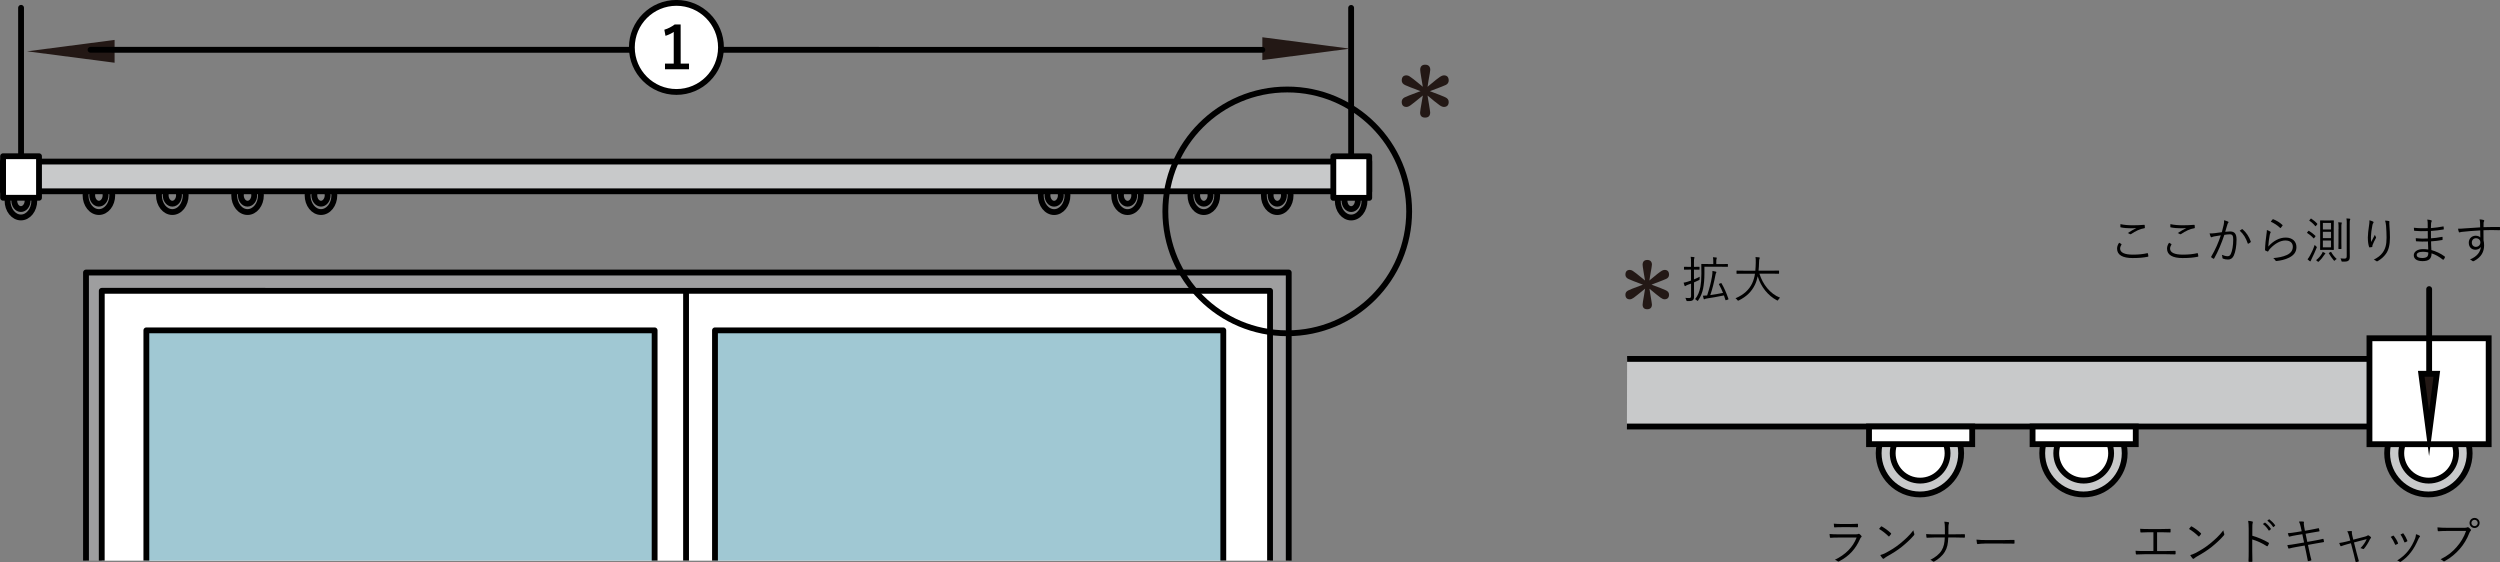 <?xml version="1.0" encoding="utf-8"?>
<!-- Generator: Adobe Illustrator 24.3.0, SVG Export Plug-In . SVG Version: 6.00 Build 0)  -->
<svg version="1.1" id="レイヤー_1" xmlns="http://www.w3.org/2000/svg" xmlns:xlink="http://www.w3.org/1999/xlink" x="0px"
	 y="0px" viewBox="0 0 600.57 135.04" style="enable-background:new 0 0 600.57 135.04;" xml:space="preserve">
<rect x="0" y="0" width="600.57" height="135.04" fill="#808080" stroke="none"/>
<style type="text/css">
	.st0{fill:#C8C9CA;stroke:#000000;stroke-width:1.4;}
	.st1{fill:#FFFFFF;stroke:#000000;stroke-width:1.4;}
	.st2{fill:none;stroke:#000000;stroke-width:1.4;stroke-linecap:round;stroke-linejoin:round;stroke-miterlimit:3.864;}
	.st3{fill:#231815;stroke:#000000;stroke-width:1.4;stroke-miterlimit:10;}
	.st4{fill:#231815;}
	.st5{fill:#C8C9CA;stroke:#000000;stroke-width:1.4;stroke-linecap:round;stroke-linejoin:round;stroke-miterlimit:3.864;}
	.st6{fill:#FFFFFF;stroke:#000000;stroke-width:1.4;stroke-linecap:round;stroke-linejoin:round;stroke-miterlimit:3.864;}
	.st7{clip-path:url(#SVGID_2_);}
	.st8{fill:#9E9E9F;stroke:#000000;stroke-width:1.4;stroke-linecap:round;stroke-linejoin:round;stroke-miterlimit:3.864;}
	.st9{fill:#A0C8D3;stroke:#000000;stroke-width:1.4;stroke-linecap:round;stroke-linejoin:round;stroke-miterlimit:3.864;}
</style>
<path class="st0" d="M510.41,108.88c0,5.47-4.44,9.9-9.9,9.9c-5.47,0-9.91-4.43-9.91-9.9c0-5.47,4.44-9.9,9.91-9.9
	C505.97,98.97,510.41,103.41,510.41,108.88z"/>
<path class="st1" d="M507.15,108.88c0,3.63-2.95,6.58-6.59,6.58c-3.64,0-6.59-2.95-6.59-6.58c0-3.63,2.95-6.58,6.59-6.58
	C504.2,102.29,507.15,105.24,507.15,108.88z"/>
<g>
	<g>
		<path d="M406.94,67.12c0.46-0.19,0.94-0.41,1.37-0.64c-0.01,0.13-0.02,0.31-0.02,0.49c0.01,0.25,0.01,0.24-0.19,0.34
			c-0.36,0.18-0.76,0.35-1.15,0.53v1.51c0,0.66,0.01,1.37,0.01,1.82c0,0.55-0.08,0.77-0.31,0.94c-0.24,0.18-0.48,0.23-1.26,0.22
			c-0.23,0-0.23-0.01-0.3-0.24c-0.06-0.2-0.13-0.4-0.23-0.54c0.3,0.04,0.6,0.05,0.94,0.05s0.44-0.12,0.44-0.54v-2.93
			c-0.28,0.11-0.55,0.2-0.83,0.3c-0.26,0.1-0.38,0.18-0.44,0.23c-0.05,0.04-0.11,0.08-0.16,0.08c-0.05,0-0.1-0.04-0.13-0.11
			c-0.08-0.22-0.14-0.43-0.23-0.72c0.34-0.06,0.62-0.13,1.04-0.26c0.23-0.07,0.48-0.16,0.74-0.25v-2.63h-0.41
			c-0.85,0-1.1,0.02-1.18,0.02c-0.08,0-0.1-0.01-0.1-0.1v-0.5c0-0.08,0.01-0.1,0.1-0.1c0.07,0,0.32,0.02,1.18,0.02h0.41v-0.96
			c0-0.72-0.01-1.07-0.08-1.46c0.29,0.01,0.55,0.04,0.78,0.07c0.08,0.01,0.14,0.06,0.14,0.11c0,0.08-0.04,0.14-0.07,0.23
			c-0.06,0.13-0.06,0.35-0.06,1.04v0.97h0.05c0.86,0,1.12-0.02,1.18-0.02c0.08,0,0.1,0.01,0.1,0.1v0.5c0,0.08-0.01,0.1-0.1,0.1
			c-0.06,0-0.31-0.02-1.18-0.02h-0.05V67.12z M415.09,64c0,0.08-0.01,0.1-0.1,0.1c-0.06,0-0.44-0.02-1.61-0.02l-3.93,0v1.62
			c0,1.44-0.11,2.58-0.31,3.6c-0.18,0.91-0.55,1.95-1.18,2.85c-0.07,0.1-0.11,0.14-0.16,0.14c-0.04,0-0.08-0.04-0.17-0.12
			c-0.14-0.14-0.26-0.23-0.43-0.31c0.7-0.83,1.08-1.88,1.29-2.97c0.14-0.79,0.23-1.8,0.23-3.14c0-1.55-0.02-2.18-0.02-2.24
			c0-0.08,0.01-0.1,0.1-0.1c0.06,0,0.47,0.02,1.63,0.02h1.15v-0.36c0-0.61-0.01-0.92-0.08-1.28c0.29,0.01,0.54,0.04,0.79,0.07
			c0.08,0.01,0.14,0.06,0.14,0.11c0,0.08-0.04,0.14-0.07,0.23c-0.06,0.13-0.06,0.32-0.06,0.88v0.36h1.08c1.16,0,1.55-0.02,1.61-0.02
			c0.08,0,0.1,0.01,0.1,0.1V64z M413.37,68.03c0.12-0.05,0.14-0.05,0.19,0.04c0.65,1.1,1.14,2.24,1.66,3.73
			c0.02,0.08,0.02,0.12-0.1,0.16l-0.4,0.13c-0.17,0.06-0.19,0.06-0.23-0.06c-0.11-0.36-0.23-0.72-0.35-1.06
			c-1.39,0.3-3.09,0.58-4.15,0.74c-0.25,0.04-0.42,0.11-0.47,0.14c-0.05,0.04-0.08,0.06-0.13,0.06s-0.1-0.05-0.12-0.13
			c-0.07-0.22-0.13-0.48-0.18-0.74c0.36-0.01,0.65-0.02,1.01-0.06c0.56-1.7,0.9-3.01,1.16-4.51c0.1-0.61,0.13-0.94,0.12-1.39
			c0.3,0.05,0.52,0.1,0.78,0.17c0.1,0.02,0.17,0.06,0.17,0.13c0,0.07-0.01,0.1-0.06,0.17c-0.08,0.12-0.14,0.29-0.19,0.61
			c-0.35,1.81-0.71,3.24-1.22,4.73c0.89-0.12,2.01-0.32,3.06-0.53c-0.29-0.71-0.6-1.38-0.97-2.04c-0.05-0.08-0.04-0.11,0.11-0.17
			L413.37,68.03z"/>
		<path d="M422.67,65.75c0.77,2.51,2.52,4.81,4.95,5.77c-0.16,0.13-0.31,0.31-0.43,0.5c-0.07,0.13-0.11,0.18-0.17,0.18
			c-0.04,0-0.1-0.02-0.18-0.07c-2.08-1.09-3.81-3.18-4.59-5.76c-0.16,0.74-0.37,1.43-0.66,2.03c-0.83,1.7-2.03,2.84-3.87,3.77
			c-0.1,0.04-0.14,0.06-0.19,0.06c-0.06,0-0.1-0.05-0.18-0.17c-0.13-0.17-0.29-0.3-0.44-0.41c2.03-0.84,3.3-2.11,3.99-3.55
			c0.35-0.72,0.56-1.49,0.7-2.35h-2.75c-1.15,0-1.54,0.02-1.59,0.02c-0.08,0-0.1-0.01-0.1-0.11v-0.55c0-0.08,0.01-0.1,0.1-0.1
			c0.06,0,0.44,0.02,1.59,0.02h2.83c0.06-0.6,0.08-1.24,0.1-1.92c0.01-0.67,0-1-0.06-1.36c0.28,0.01,0.61,0.04,0.85,0.07
			c0.12,0.02,0.17,0.07,0.17,0.13c0,0.1-0.04,0.14-0.07,0.23c-0.06,0.12-0.08,0.35-0.1,0.9c-0.01,0.67-0.05,1.32-0.12,1.94h3.23
			c1.15,0,1.54-0.02,1.6-0.02c0.08,0,0.1,0.01,0.1,0.1v0.55c0,0.1-0.01,0.11-0.1,0.11c-0.06,0-0.44-0.02-1.6-0.02H422.67z"/>
	</g>
</g>
<path class="st0" d="M471.12,108.88c0,5.47-4.44,9.9-9.9,9.9c-5.47,0-9.91-4.43-9.91-9.9c0-5.47,4.44-9.9,9.91-9.9
	C466.69,98.97,471.12,103.41,471.12,108.88z"/>
<path class="st1" d="M467.86,108.88c0,3.63-2.95,6.58-6.59,6.58c-3.64,0-6.59-2.95-6.59-6.58c0-3.63,2.95-6.58,6.59-6.58
	C464.91,102.29,467.86,105.24,467.86,108.88z"/>
<path class="st0" d="M593.28,108.88c0,5.47-4.44,9.9-9.91,9.9c-5.47,0-9.91-4.43-9.91-9.9c0-5.47,4.44-9.9,9.91-9.9
	C588.84,98.98,593.28,103.41,593.28,108.88z"/>
<path class="st1" d="M590.02,108.88c0,3.63-2.95,6.58-6.58,6.58c-3.64,0-6.59-2.95-6.59-6.58c0-3.63,2.95-6.58,6.59-6.58
	C587.07,102.3,590.02,105.25,590.02,108.88z"/>
<polyline class="st0" points="390.88,86.22 571.8,86.22 571.8,102.46 390.83,102.46 "/>
<rect x="569.21" y="81.26" class="st1" width="28.64" height="25.45"/>
<rect x="448.99" y="102.46" class="st1" width="24.79" height="4.24"/>
<rect x="488.28" y="102.46" class="st1" width="24.79" height="4.24"/>
<g>
	<path d="M441.46,129.14c-0.67,0-1.2,0.01-1.69,0.06c-0.11,0.01-0.16-0.04-0.18-0.16c-0.04-0.19-0.07-0.47-0.08-0.76
		c0.61,0.06,1.24,0.08,1.99,0.08h4.29c0.3,0,0.47-0.02,0.59-0.08c0.14-0.07,0.2-0.08,0.32,0.01c0.16,0.12,0.34,0.29,0.44,0.43
		c0.12,0.16,0.11,0.23-0.02,0.32c-0.12,0.08-0.18,0.2-0.28,0.41c-1.04,2.36-2.54,4.11-5.06,5.41c-0.14,0.07-0.23,0.07-0.32-0.02
		c-0.18-0.16-0.43-0.29-0.67-0.37c2.49-1.2,4.32-2.97,5.22-5.34H441.46z M442.43,126.64c-0.64,0-1.18,0.01-1.7,0.05
		c-0.11,0.01-0.13-0.04-0.14-0.17c-0.02-0.18-0.06-0.5-0.06-0.72c0.7,0.07,1.15,0.08,1.96,0.08h1.86c0.76,0,1.28-0.02,1.86-0.06
		c0.11,0,0.13,0.04,0.13,0.14c0.01,0.16,0.01,0.37,0,0.54c0,0.13-0.02,0.17-0.16,0.16c-0.55,0-1.06-0.02-1.79-0.02H442.43z"/>
	<path d="M451.86,126.5c0.08-0.08,0.14-0.07,0.22-0.02c0.67,0.37,1.46,0.94,2.16,1.59c0.08,0.08,0.1,0.13,0.04,0.23
		c-0.1,0.14-0.31,0.42-0.41,0.52c-0.07,0.08-0.11,0.1-0.19,0.01c-0.71-0.7-1.5-1.31-2.28-1.77
		C451.55,126.86,451.73,126.64,451.86,126.5z M452.94,132.85c1.3-0.68,2.35-1.33,3.47-2.23c1.21-1,2.21-1.88,3.24-3.23
		c0.05,0.34,0.12,0.56,0.2,0.79c0.07,0.16,0.06,0.25-0.08,0.42c-0.8,0.95-1.86,1.91-2.91,2.76c-1.02,0.82-2.22,1.58-3.6,2.34
		c-0.32,0.19-0.55,0.37-0.66,0.47c-0.12,0.11-0.22,0.11-0.32-0.01c-0.18-0.19-0.4-0.48-0.59-0.82
		C452.15,133.21,452.51,133.07,452.94,132.85z"/>
	<path d="M469.81,128.35c0.65,0,1.36,0,2.04-0.02c0.14-0.01,0.18,0.01,0.18,0.14c0.01,0.17,0.01,0.37,0,0.53
		c0,0.13-0.02,0.16-0.17,0.16c-0.61-0.01-1.38-0.04-2.04-0.04h-1.79c-0.07,1.56-0.24,2.47-0.83,3.44c-0.61,1.01-1.61,1.82-2.54,2.33
		c-0.13,0.08-0.25,0.06-0.34-0.04c-0.14-0.16-0.35-0.26-0.59-0.37c1.18-0.59,2.12-1.31,2.69-2.24c0.55-0.89,0.72-1.85,0.77-3.12
		h-2.52c-0.61,0-1.15,0.02-1.73,0.06c-0.12,0.01-0.14-0.02-0.16-0.16c-0.02-0.14-0.06-0.48-0.07-0.72c0.73,0.06,1.33,0.06,1.97,0.06
		h2.54c0-0.65,0-1.09-0.01-1.76c-0.01-0.49-0.04-0.89-0.13-1.28c0.37,0.02,0.77,0.06,1.01,0.13c0.17,0.05,0.16,0.17,0.1,0.29
		c-0.07,0.18-0.12,0.43-0.12,0.71c0,0.67,0,1.24-0.01,1.91H469.81z"/>
	<path d="M476.74,130.59c-1.04,0-1.55,0.12-1.62,0.12c-0.11,0-0.17-0.05-0.2-0.17c-0.05-0.2-0.1-0.59-0.12-0.91
		c0.73,0.1,1.66,0.11,2.65,0.11h3.68c0.83,0,1.72-0.01,2.63-0.04c0.14-0.01,0.18,0.01,0.18,0.14c0.01,0.18,0.01,0.43,0,0.62
		c0,0.13-0.04,0.16-0.18,0.14c-0.9-0.02-1.79-0.02-2.59-0.02H476.74z"/>
</g>
<g>
	<path d="M518.17,132.38h2.09c0.77,0,1.43-0.02,2.21-0.05c0.12-0.01,0.17,0.02,0.17,0.14v0.55c0,0.12-0.04,0.16-0.17,0.16
		c-0.67-0.01-1.45-0.04-2.19-0.04l-5.07,0c-0.59,0-1.42,0.04-1.94,0.06c-0.13,0-0.17-0.02-0.19-0.18c-0.02-0.17-0.06-0.47-0.06-0.71
		c0.78,0.06,1.45,0.06,2.19,0.06l2.1,0v-4.51l-1.18,0c-0.72,0-1.26,0.02-1.82,0.06c-0.11,0.01-0.12-0.04-0.14-0.18
		c-0.02-0.16-0.05-0.48-0.05-0.71c0.65,0.05,1.18,0.06,1.98,0.06l3.11,0c0.74,0,1.35-0.01,2.1-0.04c0.11-0.01,0.12,0.02,0.12,0.12
		v0.58c0,0.12-0.01,0.16-0.13,0.16c-0.77-0.04-1.37-0.05-2.08-0.05h-1.03V132.38z"/>
	<path d="M526.32,126.5c0.08-0.08,0.14-0.07,0.22-0.02c0.67,0.37,1.46,0.94,2.16,1.6c0.08,0.08,0.1,0.13,0.04,0.23
		c-0.1,0.14-0.31,0.42-0.41,0.52c-0.07,0.08-0.11,0.1-0.19,0.01c-0.71-0.7-1.5-1.31-2.28-1.77
		C526.01,126.86,526.19,126.65,526.32,126.5z M527.4,132.86c1.3-0.68,2.35-1.33,3.47-2.23c1.21-1,2.21-1.88,3.24-3.23
		c0.05,0.34,0.12,0.56,0.2,0.79c0.07,0.16,0.06,0.25-0.08,0.42c-0.8,0.95-1.86,1.91-2.91,2.76c-1.02,0.82-2.22,1.58-3.6,2.34
		c-0.32,0.19-0.55,0.37-0.66,0.47c-0.12,0.11-0.22,0.11-0.32-0.01c-0.18-0.19-0.4-0.48-0.59-0.82
		C526.61,133.22,526.97,133.08,527.4,132.86z"/>
	<path d="M541.07,128.7c1.38,0.4,2.71,0.96,3.91,1.67c0.1,0.05,0.12,0.11,0.08,0.19c-0.08,0.22-0.19,0.43-0.29,0.59
		c-0.07,0.1-0.12,0.12-0.23,0.05c-1.12-0.73-2.4-1.3-3.49-1.61v2.78c0,0.73,0.02,1.67,0.04,2.45c0.01,0.12-0.02,0.16-0.16,0.16
		c-0.18,0.01-0.42,0.01-0.61,0c-0.13,0-0.17-0.04-0.17-0.17c0.04-0.77,0.05-1.7,0.05-2.43v-5.34c0-0.9-0.05-1.51-0.13-1.92
		c0.42,0.04,0.78,0.08,1,0.16c0.19,0.05,0.14,0.18,0.08,0.36c-0.07,0.2-0.08,0.56-0.08,1.33V128.7z M544.04,125.57
		c0.05-0.04,0.08-0.04,0.13,0c0.48,0.34,1.01,0.92,1.35,1.45c0.04,0.05,0.02,0.1-0.02,0.13l-0.35,0.29
		c-0.06,0.05-0.12,0.04-0.16-0.02c-0.35-0.59-0.85-1.15-1.39-1.54L544.04,125.57z M545.05,124.78c0.05-0.04,0.08-0.05,0.13-0.01
		c0.48,0.37,1.02,0.9,1.37,1.4c0.04,0.06,0.02,0.1-0.04,0.14l-0.32,0.29c-0.05,0.05-0.1,0.05-0.14-0.02
		c-0.3-0.49-0.82-1.08-1.38-1.5L545.05,124.78z"/>
	<path d="M552.7,126.58c-0.11-0.54-0.23-0.91-0.43-1.28c0.38-0.05,0.79-0.04,1.01-0.01c0.17,0.02,0.22,0.11,0.19,0.22
		c-0.04,0.17-0.06,0.42,0.05,0.98l0.19,1.02l1.39-0.25c0.6-0.11,1.27-0.23,1.85-0.37c0.08-0.01,0.11,0.01,0.13,0.08
		c0.05,0.17,0.1,0.35,0.13,0.56c0.01,0.08-0.01,0.12-0.12,0.13c-0.56,0.1-1.27,0.22-1.82,0.31l-1.4,0.25l0.41,1.96l2-0.36
		c0.67-0.12,1.24-0.24,1.73-0.37c0.11-0.02,0.13,0,0.16,0.08c0.05,0.18,0.08,0.35,0.12,0.53c0.01,0.11-0.04,0.17-0.12,0.18
		c-0.48,0.07-1.1,0.18-1.75,0.3l-1.98,0.36l0.35,1.64c0.14,0.7,0.31,1.37,0.46,1.93c0.02,0.11,0,0.16-0.1,0.19
		c-0.13,0.05-0.4,0.11-0.58,0.13c-0.12,0.02-0.17-0.01-0.18-0.12c-0.1-0.53-0.24-1.25-0.38-1.93l-0.36-1.69l-1.96,0.34
		c-0.71,0.12-1.25,0.25-1.77,0.38c-0.12,0.04-0.18,0.01-0.22-0.11c-0.07-0.2-0.16-0.48-0.22-0.71c0.67-0.06,1.28-0.16,2.04-0.29
		l1.98-0.34l-0.42-1.99l-1.4,0.23c-0.65,0.11-1.25,0.23-1.68,0.35c-0.11,0.02-0.14,0-0.18-0.1c-0.06-0.16-0.17-0.53-0.22-0.72
		c0.62-0.04,1.21-0.12,1.96-0.24l1.37-0.23L552.7,126.58z"/>
	<path d="M563.81,130.76c-0.49,0.13-0.98,0.3-1.31,0.42c-0.16,0.06-0.2,0.07-0.28-0.06c-0.07-0.16-0.18-0.38-0.28-0.68
		c0.55-0.07,1.04-0.18,1.64-0.32l1.02-0.26l-0.29-1.1c-0.13-0.52-0.25-0.82-0.44-1.13c0.31-0.04,0.76-0.06,0.97-0.05
		c0.16,0.01,0.19,0.1,0.16,0.2c-0.04,0.13-0.04,0.35,0.06,0.76l0.26,1.1l2.84-0.74c0.24-0.06,0.48-0.16,0.6-0.26
		c0.08-0.08,0.17-0.06,0.28,0c0.17,0.1,0.4,0.26,0.5,0.37c0.08,0.1,0.08,0.2-0.02,0.3c-0.08,0.07-0.16,0.14-0.22,0.28
		c-0.32,0.72-0.88,1.61-1.39,2.21c-0.11,0.12-0.17,0.13-0.29,0.07c-0.12-0.07-0.3-0.14-0.58-0.19c0.64-0.62,1.21-1.46,1.5-2.17
		l-3.05,0.8l0.62,2.45c0.17,0.66,0.34,1.26,0.53,1.94c0.04,0.12,0.01,0.17-0.1,0.2c-0.13,0.06-0.31,0.11-0.47,0.14
		c-0.11,0.02-0.17,0.02-0.2-0.12c-0.17-0.7-0.3-1.31-0.47-1.96l-0.64-2.46L563.81,130.76z"/>
	<path d="M574.86,128.69c0.1-0.05,0.14-0.02,0.22,0.06c0.4,0.5,0.72,1.03,0.98,1.68c0.05,0.12,0.05,0.14-0.06,0.22
		c-0.16,0.1-0.3,0.16-0.46,0.22c-0.11,0.05-0.16,0-0.19-0.1c-0.25-0.6-0.61-1.27-1.03-1.79
		C574.54,128.86,574.72,128.76,574.86,128.69z M581.27,128.7c0.11,0.08,0.12,0.19,0.01,0.29c-0.12,0.11-0.2,0.26-0.35,0.58
		c-0.52,1.18-1.09,2.24-1.76,3.09c-0.74,0.96-1.44,1.62-2.42,2.28c-0.08,0.06-0.19,0.08-0.26,0.01c-0.18-0.14-0.37-0.24-0.62-0.3
		c1.25-0.82,1.94-1.44,2.69-2.39c0.65-0.83,1.25-1.92,1.63-2.95c0.11-0.31,0.16-0.58,0.2-0.98
		C580.68,128.41,581.08,128.56,581.27,128.7z M577.21,128.14c0.08-0.04,0.14-0.02,0.2,0.07c0.34,0.46,0.67,1.07,0.9,1.67
		c0.04,0.1,0.01,0.14-0.08,0.19c-0.13,0.07-0.3,0.16-0.48,0.23c-0.08,0.04-0.12,0-0.17-0.11c-0.25-0.66-0.52-1.22-0.92-1.78
		C576.91,128.28,577.07,128.2,577.21,128.14z"/>
	<path d="M587.83,127.55c-0.71,0-1.37,0.02-2.01,0.07c-0.14,0.01-0.19-0.04-0.22-0.19c-0.01-0.17-0.05-0.54-0.06-0.74
		c0.74,0.07,1.42,0.1,2.3,0.1l4.25,0c0.35,0,0.47-0.04,0.6-0.11c0.1-0.06,0.22-0.05,0.31,0.01c0.2,0.14,0.4,0.32,0.54,0.49
		c0.1,0.13,0.08,0.26-0.04,0.37c-0.11,0.1-0.18,0.22-0.26,0.41c-0.58,1.52-1.42,2.88-2.35,3.93c-0.97,1.09-2.08,2.07-3.56,2.89
		c-0.14,0.1-0.3,0.1-0.41-0.02c-0.14-0.14-0.37-0.3-0.62-0.41c1.83-0.91,2.87-1.81,3.87-2.96c0.9-1.01,1.75-2.34,2.25-3.84
		L587.83,127.55z M595.67,125.63c0,0.67-0.54,1.21-1.21,1.21c-0.67,0-1.21-0.54-1.21-1.21c0-0.67,0.54-1.21,1.21-1.21
		C595.13,124.42,595.67,124.96,595.67,125.63z M593.7,125.63c0,0.42,0.34,0.76,0.76,0.76s0.76-0.34,0.76-0.76
		c0-0.42-0.34-0.76-0.76-0.76S593.7,125.21,593.7,125.63z"/>
</g>
<line class="st2" x1="583.55" y1="94" x2="583.55" y2="69.45"/>
<polygon class="st3" points="585.39,89.8 581.66,89.8 583.53,104.14 583.53,104.14 "/>
<g>
	<path d="M509.59,58.61c0.07,0.04,0.08,0.08,0.04,0.16c-0.16,0.25-0.32,0.6-0.32,0.94c0,0.98,1.1,1.46,3.07,1.46
		c1.4,0,2.54-0.13,3.44-0.35c0.11-0.02,0.14-0.01,0.17,0.08c0.04,0.13,0.08,0.43,0.11,0.62c0.01,0.1-0.04,0.13-0.16,0.16
		c-0.94,0.19-1.99,0.31-3.63,0.31c-2.33,0-3.73-0.71-3.73-2.26c0-0.52,0.19-0.97,0.49-1.42C509.23,58.4,509.42,58.51,509.59,58.61z
		 M512.4,54.12c0.86,0,1.82-0.04,2.65-0.11c0.11-0.01,0.16,0.02,0.17,0.11c0.02,0.16,0.04,0.32,0.04,0.54
		c0,0.13-0.05,0.17-0.17,0.18c-1.01,0.14-2.11,0.7-3.11,1.37c-0.11,0.08-0.23,0.1-0.34,0.02c-0.14-0.11-0.3-0.19-0.49-0.24
		c0.76-0.52,1.44-0.9,2.06-1.2c-0.4,0.04-0.92,0.05-1.3,0.05c-0.78,0-1.7-0.06-2.43-0.22c-0.07-0.01-0.11-0.05-0.11-0.17
		c0-0.16,0.01-0.41,0.02-0.61C510.2,54.03,511.25,54.12,512.4,54.12z"/>
	<path d="M521.59,58.61c0.07,0.04,0.08,0.08,0.04,0.16c-0.16,0.25-0.32,0.6-0.32,0.94c0,0.98,1.1,1.46,3.07,1.46
		c1.4,0,2.54-0.13,3.44-0.35c0.11-0.02,0.14-0.01,0.17,0.08c0.04,0.13,0.08,0.43,0.11,0.62c0.01,0.1-0.04,0.13-0.16,0.16
		c-0.94,0.19-1.99,0.31-3.63,0.31c-2.33,0-3.73-0.71-3.73-2.26c0-0.52,0.19-0.97,0.49-1.42C521.23,58.4,521.42,58.51,521.59,58.61z
		 M524.4,54.12c0.86,0,1.82-0.04,2.65-0.11c0.11-0.01,0.16,0.02,0.17,0.11c0.02,0.16,0.04,0.32,0.04,0.54
		c0,0.13-0.05,0.17-0.17,0.18c-1.01,0.14-2.11,0.7-3.11,1.37c-0.11,0.08-0.23,0.1-0.34,0.02c-0.14-0.11-0.3-0.19-0.49-0.24
		c0.76-0.52,1.44-0.9,2.06-1.2c-0.4,0.04-0.92,0.05-1.3,0.05c-0.78,0-1.7-0.06-2.43-0.22c-0.07-0.01-0.11-0.05-0.11-0.17
		c0-0.16,0.01-0.41,0.02-0.61C522.2,54.03,523.25,54.12,524.4,54.12z"/>
	<path d="M534.18,54.06c0.1-0.42,0.12-0.72,0.11-1.15c0.37,0.1,0.62,0.18,0.94,0.32c0.13,0.06,0.17,0.2,0.05,0.31
		c-0.1,0.1-0.14,0.19-0.2,0.4c-0.18,0.59-0.34,1.15-0.52,1.74c0.38-0.05,0.88-0.08,1.16-0.08c1.04,0,1.56,0.53,1.56,1.93
		c0,1.58-0.26,3.01-0.66,3.87c-0.3,0.66-0.78,0.95-1.37,0.95c-0.49,0-0.92-0.08-1.22-0.22c-0.1-0.04-0.14-0.1-0.14-0.2
		c-0.01-0.2-0.04-0.47-0.14-0.72c0.53,0.23,0.97,0.34,1.39,0.34c0.35,0,0.58-0.12,0.8-0.62c0.3-0.68,0.54-1.9,0.54-3.37
		c0-0.94-0.18-1.27-0.83-1.27c-0.37,0-0.88,0.06-1.3,0.13c-0.7,2.08-1.48,3.95-2.45,5.67c-0.05,0.08-0.12,0.1-0.2,0.06
		c-0.12-0.06-0.35-0.22-0.48-0.32c-0.07-0.06-0.06-0.12-0.02-0.19c1.01-1.69,1.72-3.35,2.3-5.11c-0.49,0.07-0.98,0.16-1.58,0.26
		c-0.22,0.04-0.43,0.1-0.53,0.16c-0.13,0.08-0.24,0.08-0.31-0.06c-0.1-0.2-0.19-0.48-0.28-0.82c0.43,0.01,0.9-0.01,1.25-0.06
		c0.66-0.07,1.13-0.14,1.69-0.23C533.89,55.21,534.02,54.73,534.18,54.06z M538.58,55.05c0.07-0.02,0.12-0.01,0.18,0.05
		c0.84,0.72,1.54,1.76,1.93,2.9c0.02,0.08,0.04,0.14-0.04,0.2c-0.12,0.11-0.35,0.25-0.49,0.32c-0.1,0.06-0.18,0.05-0.2-0.07
		c-0.41-1.22-1.01-2.24-1.92-3.03C538.21,55.29,538.4,55.15,538.58,55.05z"/>
	<path d="M545.36,55.62c0.14,0.08,0.16,0.19,0.07,0.3c-0.08,0.12-0.13,0.31-0.18,0.56c-0.16,0.82-0.31,1.94-0.35,2.75
		c1.26-1.43,2.75-2.16,4.19-2.16c1.63,0,2.58,0.94,2.58,2.29c0,1.21-0.67,1.99-1.8,2.55c-0.94,0.47-1.99,0.68-2.92,0.79
		c-0.19,0.02-0.25,0.02-0.31-0.11c-0.13-0.22-0.3-0.42-0.54-0.59c1.22-0.1,2.31-0.31,3.26-0.74c0.94-0.43,1.44-1.1,1.44-1.98
		c0-0.85-0.54-1.51-1.81-1.51c-1.14,0-2.45,0.72-3.56,1.87c-0.28,0.29-0.4,0.47-0.53,0.71c-0.06,0.1-0.1,0.1-0.19,0.06
		c-0.17-0.06-0.35-0.14-0.49-0.22c-0.07-0.04-0.1-0.06-0.1-0.17c0.04-1.34,0.19-2.59,0.35-3.77c0.05-0.35,0.1-0.66,0.1-1
		C544.87,55.37,545.2,55.51,545.36,55.62z M545.94,52.71c0.05-0.05,0.08-0.07,0.17-0.04c0.79,0.32,1.5,0.73,2.19,1.37
		c0.07,0.06,0.07,0.08,0.02,0.17c-0.1,0.16-0.25,0.36-0.4,0.52c-0.06,0.07-0.12,0.07-0.19,0c-0.62-0.59-1.36-1.08-2.22-1.46
		C545.66,53.03,545.82,52.83,545.94,52.71z"/>
	<path d="M554.51,55.51c0.05-0.08,0.1-0.08,0.18-0.04c0.44,0.26,1.09,0.74,1.54,1.19c0.07,0.07,0.05,0.07-0.05,0.2l-0.23,0.31
		c-0.08,0.12-0.12,0.13-0.19,0.06c-0.48-0.53-0.97-0.91-1.5-1.25c-0.08-0.05-0.07-0.07,0.02-0.19L554.51,55.51z M555.34,62.15
		c-0.12,0.24-0.2,0.4-0.23,0.49c-0.02,0.12-0.06,0.14-0.13,0.14c-0.04,0-0.1-0.04-0.16-0.07c-0.16-0.11-0.32-0.25-0.49-0.42
		c0.22-0.25,0.43-0.6,0.6-0.91c0.4-0.74,0.73-1.39,1.12-2.54c0.08,0.11,0.22,0.24,0.35,0.35c0.12,0.08,0.17,0.12,0.17,0.19
		c0,0.04-0.02,0.1-0.06,0.18C556.12,60.53,555.74,61.31,555.34,62.15z M555.06,52.58c0.08-0.1,0.11-0.1,0.18-0.05
		c0.53,0.35,1.06,0.78,1.42,1.2c0.06,0.07,0.07,0.1-0.04,0.22l-0.25,0.31c-0.1,0.12-0.13,0.12-0.19,0.05
		c-0.43-0.53-0.9-0.95-1.39-1.27c-0.07-0.05-0.06-0.06,0.04-0.18L555.06,52.58z M558.55,61.02c-0.1,0.07-0.16,0.16-0.24,0.28
		c-0.35,0.54-0.72,1.01-1.24,1.48c-0.08,0.08-0.13,0.13-0.18,0.13c-0.05,0-0.1-0.05-0.17-0.14c-0.1-0.12-0.23-0.2-0.35-0.26
		c0.7-0.55,1.06-1,1.43-1.6c0.07-0.12,0.13-0.25,0.17-0.42c0.24,0.11,0.41,0.2,0.55,0.29c0.08,0.05,0.11,0.1,0.11,0.13
		C558.63,60.95,558.61,60.97,558.55,61.02z M560.63,58.37c0,1.08,0.02,1.5,0.02,1.57c0,0.08-0.01,0.1-0.1,0.1
		c-0.06,0-0.3-0.02-1.04-0.02l-1.02,0c-0.74,0-0.97,0.02-1.04,0.02c-0.08,0-0.1-0.01-0.1-0.1c0-0.07,0.02-0.49,0.02-1.57V54.6
		c0-1.08-0.02-1.49-0.02-1.56c0-0.08,0.01-0.1,0.1-0.1c0.07,0,0.3,0.02,1.04,0.02l1.02,0c0.74,0,0.98-0.02,1.04-0.02
		c0.08,0,0.1,0.01,0.1,0.1c0,0.07-0.02,0.48-0.02,1.56V58.37z M559.98,53.56l-1.96,0v1.56l1.96,0V53.56z M559.98,55.69l-1.96,0v1.52
		l1.96,0V55.69z M559.98,57.79l-1.96,0v1.63l1.96,0V57.79z M559.83,60.55c0.13-0.07,0.14-0.07,0.19,0.01
		c0.35,0.59,0.7,1.08,1.33,1.66c-0.14,0.06-0.29,0.17-0.41,0.3c-0.07,0.08-0.12,0.13-0.16,0.13c-0.05,0-0.08-0.05-0.17-0.14
		c-0.47-0.58-0.77-0.98-1.15-1.65c-0.05-0.07-0.04-0.08,0.11-0.16L559.83,60.55z M561.79,55.01c0-0.83-0.01-1.21-0.08-1.62
		c0.24,0,0.5,0.02,0.74,0.06c0.08,0.01,0.13,0.04,0.13,0.11c0,0.06-0.05,0.12-0.07,0.19c-0.05,0.14-0.05,0.37-0.05,1.25v3.19
		c0,1.03,0.02,1.45,0.02,1.52c0,0.08-0.01,0.1-0.1,0.1h-0.53c-0.08,0-0.1-0.01-0.1-0.1c0-0.07,0.02-0.49,0.02-1.52V55.01z
		 M563.76,53.92c0-0.72-0.01-1.07-0.08-1.45c0.29,0.01,0.52,0.04,0.78,0.06c0.08,0.01,0.14,0.06,0.14,0.11
		c0,0.1-0.04,0.14-0.07,0.23c-0.05,0.13-0.06,0.36-0.06,1.04v5.95c0,0.66,0.02,1.36,0.02,1.81c0,0.54-0.12,0.78-0.36,0.96
		c-0.23,0.18-0.52,0.23-1.37,0.22c-0.24,0-0.24,0-0.3-0.24c-0.04-0.2-0.12-0.38-0.22-0.53c0.36,0.04,0.64,0.05,0.91,0.05
		c0.41,0,0.6-0.1,0.6-0.59V53.92z"/>
	<path d="M570.04,53.21c0.11,0.06,0.16,0.11,0.16,0.18c0,0.06-0.02,0.12-0.05,0.16c-0.1,0.13-0.17,0.25-0.22,0.47
		c-0.23,1.12-0.34,2.11-0.36,2.76c-0.01,0.46-0.01,0.95,0.05,1.36c0.25-0.5,0.61-1.19,0.89-1.73c0.07,0.23,0.16,0.37,0.24,0.49
		c0.08,0.13,0.06,0.2-0.01,0.32c-0.31,0.55-0.59,1.14-0.76,1.58c-0.07,0.19-0.08,0.28-0.08,0.38c0.01,0.11-0.01,0.14-0.08,0.17
		c-0.11,0.02-0.37,0.06-0.58,0.08c-0.06,0-0.1-0.05-0.12-0.12c-0.18-0.49-0.3-1.32-0.3-2.24c0-0.73,0.13-1.85,0.28-2.82
		c0.07-0.5,0.13-0.89,0.11-1.33C569.53,53,569.83,53.1,570.04,53.21z M573.83,53.09c0.18,0.04,0.2,0.12,0.18,0.24
		c-0.04,0.13-0.04,0.34-0.02,0.56c0.1,1.33,0.14,2.33,0.14,3.18c0,1.72-0.3,3.01-0.98,3.93c-0.48,0.66-1.12,1.25-1.98,1.74
		c-0.12,0.07-0.2,0.07-0.31-0.02c-0.16-0.13-0.4-0.28-0.61-0.34c0.97-0.52,1.57-0.95,2.09-1.64c0.67-0.9,0.98-1.92,0.98-3.63
		c0-0.83-0.05-1.97-0.12-2.85c-0.05-0.58-0.12-0.89-0.24-1.26C573.29,53.01,573.61,53.03,573.83,53.09z"/>
	<path d="M583.26,58.01c-0.92,0.04-1.9,0.04-2.76-0.04c-0.1,0-0.12-0.04-0.13-0.14c-0.02-0.16-0.04-0.44-0.04-0.61
		c0.89,0.11,1.97,0.13,2.9,0.08c0-0.59-0.01-1.21-0.01-1.79c-1.16,0.05-2.19,0.04-3.18-0.06c-0.07-0.01-0.1-0.04-0.11-0.12
		c-0.02-0.18-0.05-0.36-0.05-0.62c1.06,0.13,2.18,0.14,3.33,0.1c0-0.49-0.01-0.83-0.01-1.27c-0.01-0.35-0.04-0.55-0.11-0.79
		c0.4,0.04,0.72,0.08,0.95,0.16c0.13,0.05,0.17,0.18,0.11,0.28c-0.08,0.13-0.13,0.31-0.14,0.55c-0.02,0.38-0.02,0.65-0.04,1.06
		c1.09-0.08,2.07-0.24,2.93-0.4c0.1-0.02,0.12,0,0.13,0.08c0.02,0.19,0.04,0.38,0.04,0.53c0,0.1-0.05,0.12-0.08,0.12
		c-0.94,0.16-1.91,0.28-3.01,0.35c0,0.59,0,1.21,0.01,1.77c0.92-0.06,1.73-0.17,2.65-0.35c0.08-0.02,0.12,0,0.13,0.06
		c0,0.14,0.01,0.37,0.01,0.58c0,0.07-0.04,0.11-0.12,0.12c-0.85,0.16-1.69,0.26-2.65,0.32c0,0.74,0.04,1.37,0.08,2.09
		c1.08,0.3,2.21,0.8,3.2,1.55c0.06,0.05,0.08,0.1,0.05,0.2c-0.05,0.16-0.18,0.38-0.3,0.52c-0.06,0.07-0.11,0.08-0.18,0.04
		c-0.97-0.76-1.77-1.2-2.73-1.52c0.01,1.34-0.7,1.87-2.15,1.87c-1.4,0-2.12-0.54-2.12-1.43c0-0.78,0.82-1.46,2.21-1.46
		c0.48,0,0.91,0.04,1.26,0.1C583.29,59.23,583.27,58.71,583.26,58.01z M582.07,60.48c-1.01,0-1.51,0.32-1.51,0.76
		c0,0.5,0.47,0.74,1.34,0.74c0.55,0,1.01-0.12,1.22-0.37c0.14-0.18,0.25-0.48,0.22-0.97C582.92,60.54,582.5,60.48,582.07,60.48z"/>
	<path d="M600.57,55.18c0,0.11-0.04,0.12-0.16,0.12c-1.28-0.04-2.46-0.05-3.81,0c0,0.76,0,1.58,0.01,2.39
		c0.1,0.37,0.14,0.8,0.14,1.26c0,1.51-0.65,2.79-2.34,3.71c-0.12,0.07-0.22,0.11-0.28,0.11c-0.07,0-0.14-0.04-0.22-0.1
		c-0.13-0.12-0.35-0.26-0.55-0.34c1.71-0.71,2.51-1.81,2.61-3.02c-0.26,0.46-0.78,0.68-1.32,0.68c-0.83,0-1.58-0.55-1.58-1.69
		c0-1.02,0.76-1.67,1.64-1.67c0.46,0,0.88,0.13,1.13,0.41c-0.01-0.59-0.01-1.13-0.02-1.69c-1.71,0.1-3.33,0.22-4.47,0.36
		c-0.29,0.04-0.43,0.12-0.53,0.12c-0.07,0-0.12-0.04-0.14-0.12c-0.07-0.16-0.13-0.44-0.19-0.77c0.41,0.02,0.8-0.01,1.51-0.07
		c0.97-0.07,2.21-0.16,3.8-0.25c-0.01-0.49-0.01-0.73-0.02-1.12c-0.01-0.3-0.04-0.49-0.12-0.8c0.36,0.02,0.71,0.08,0.91,0.13
		c0.13,0.04,0.22,0.1,0.22,0.18c0,0.07-0.04,0.13-0.08,0.22c-0.05,0.08-0.07,0.17-0.08,0.32c-0.02,0.26-0.02,0.49-0.02,1.02
		c1.33-0.04,2.51-0.04,3.84-0.04c0.11,0,0.13,0.01,0.13,0.13V55.18z M593.8,58.27c0,0.66,0.43,1.03,0.97,1.03
		c0.67,0,1.09-0.52,1.09-1.05c0-0.6-0.44-1.02-1.07-1.02C594.26,57.23,593.8,57.63,593.8,58.27z"/>
</g>
<g>
	<path class="st4" d="M398.91,71.5c-0.62-0.45-1.5-1.16-2.66-2.14c0.03,0.24,0.09,0.57,0.16,1.04c0.07,0.43,0.14,0.78,0.17,1.02
		c0.09,0.5,0.14,0.9,0.19,1.19c0.03,0.29,0.07,0.47,0.07,0.54c0,0.76-0.4,1.14-1.14,1.14c-0.72,0-1.1-0.38-1.1-1.12
		c0-0.22,0.12-1.05,0.38-2.47c0-0.05,0.02-0.17,0.05-0.33c0.05-0.34,0.12-0.69,0.17-1.02c-1.45,1.19-2.35,1.9-2.71,2.16
		c-0.35,0.26-0.69,0.4-0.95,0.4c-0.71,0-1.07-0.4-1.07-1.14c0-0.43,0.22-0.76,0.64-0.98c0.36-0.19,1.36-0.59,3-1.19l0.57-0.21
		c-1.83-0.67-2.97-1.14-3.43-1.35c-0.5-0.22-0.78-0.57-0.78-1.04c0-0.76,0.36-1.16,1.07-1.16c0.24,0,0.47,0.09,0.71,0.24
		c0.34,0.21,1.17,0.85,2.5,1.95l0.43,0.36c-0.14-0.83-0.26-1.5-0.34-2.05c-0.17-1-0.24-1.59-0.24-1.73c0-0.74,0.38-1.16,1.12-1.16
		c0.72,0,1.12,0.41,1.12,1.14c0,0.21-0.14,1.05-0.4,2.47c-0.03,0.26-0.1,0.71-0.21,1.33l0.43-0.36c1.29-1.1,2.05-1.66,2.26-1.79
		c0.36-0.26,0.71-0.4,0.98-0.4c0.69,0,1.05,0.41,1.05,1.16c0,0.43-0.22,0.78-0.64,0.98c-0.28,0.14-1.28,0.53-3.02,1.19l-0.55,0.21
		c1.81,0.67,2.93,1.12,3.42,1.35c0.5,0.22,0.79,0.57,0.79,1.05c0,0.72-0.38,1.12-1.09,1.12C399.6,71.9,399.26,71.76,398.91,71.5z"/>
</g>
<line class="st2" x1="10.61" y1="43.49" x2="311.67" y2="43.5"/>
<line class="st2" x1="5.06" y1="38.81" x2="5.06" y2="1.88"/>
<polygon class="st4" points="27.53,15.07 27.53,9.59 6.5,12.33 6.5,12.33 "/>
<path class="st2" d="M292.4,46.91c0,2.23-1.44,4.04-3.21,4.04c-1.78,0-3.21-1.81-3.21-4.05c0-2.23,1.43-4.04,3.21-4.04
	C290.96,42.87,292.4,44.68,292.4,46.91z"/>
<path class="st2" d="M290.8,46.91c0,1.12-0.71,2.03-1.61,2.03c-0.89,0-1.6-0.91-1.6-2.03c0-1.11,0.72-2.02,1.6-2.02
	C290.09,44.89,290.8,45.8,290.8,46.91z"/>
<path class="st2" d="M310.04,46.91c0,2.23-1.43,4.04-3.21,4.04c-1.78,0-3.22-1.81-3.22-4.05c0-2.23,1.44-4.04,3.22-4.04
	C308.61,42.87,310.04,44.68,310.04,46.91z"/>
<path class="st2" d="M308.44,46.91c0,1.12-0.72,2.03-1.6,2.03c-0.89,0-1.6-0.91-1.6-2.03c0-1.11,0.72-2.02,1.6-2.02
	C307.71,44.89,308.44,45.8,308.44,46.91z"/>
<path class="st2" d="M256.44,46.91c0,2.23-1.44,4.04-3.21,4.04c-1.77,0-3.21-1.81-3.21-4.05c0-2.23,1.43-4.04,3.21-4.04
	C255,42.87,256.44,44.68,256.44,46.91z"/>
<path class="st2" d="M254.84,46.91c0,1.12-0.72,2.03-1.61,2.03c-0.89,0-1.6-0.91-1.6-2.03c0-1.11,0.72-2.02,1.6-2.02
	C254.12,44.89,254.84,45.8,254.84,46.91z"/>
<path class="st2" d="M274.08,46.91c0,2.23-1.43,4.04-3.21,4.04c-1.78,0-3.22-1.81-3.22-4.05c0-2.23,1.44-4.04,3.22-4.04
	C272.65,42.87,274.08,44.68,274.08,46.91z"/>
<path class="st2" d="M272.48,46.91c0,1.12-0.72,2.03-1.6,2.03c-0.89,0-1.6-0.91-1.6-2.03c0-1.11,0.72-2.02,1.6-2.02
	C271.75,44.89,272.48,45.8,272.48,46.91z"/>
<path class="st2" d="M26.97,46.9c0,2.23-1.44,4.04-3.21,4.04c-1.77,0-3.21-1.81-3.21-4.05c0-2.23,1.43-4.04,3.21-4.04
	C25.53,42.86,26.97,44.67,26.97,46.9z"/>
<path class="st2" d="M25.36,46.9c0,1.12-0.71,2.03-1.61,2.03c-0.89,0-1.6-0.91-1.6-2.03c0-1.11,0.72-2.02,1.6-2.02
	C24.65,44.88,25.36,45.79,25.36,46.9z"/>
<path class="st2" d="M44.61,46.9c0,2.23-1.43,4.04-3.21,4.04c-1.78,0-3.22-1.81-3.22-4.05c0-2.23,1.44-4.04,3.22-4.04
	C43.17,42.86,44.61,44.67,44.61,46.9z"/>
<path class="st2" d="M43,46.9c0,1.12-0.72,2.03-1.6,2.03c-0.89,0-1.6-0.91-1.6-2.03c0-1.11,0.72-2.02,1.6-2.02
	C42.28,44.88,43,45.79,43,46.9z"/>
<path class="st2" d="M62.68,46.9c0,2.23-1.44,4.04-3.21,4.04c-1.78,0-3.21-1.81-3.21-4.05c0-2.23,1.43-4.04,3.21-4.04
	C61.24,42.86,62.68,44.67,62.68,46.9z"/>
<path class="st2" d="M61.07,46.9c0,1.12-0.71,2.03-1.61,2.03c-0.89,0-1.6-0.91-1.6-2.03c0-1.11,0.72-2.02,1.6-2.02
	C60.36,44.88,61.07,45.79,61.07,46.9z"/>
<path class="st2" d="M80.32,46.9c0,2.23-1.43,4.04-3.21,4.04c-1.78,0-3.22-1.81-3.22-4.05c0-2.23,1.44-4.04,3.22-4.04
	C78.89,42.86,80.32,44.67,80.32,46.9z"/>
<path class="st2" d="M78.71,46.9c0,1.12-0.72,2.03-1.6,2.03c-0.89,0-1.6-0.91-1.6-2.03c0-1.11,0.72-2.02,1.6-2.02
	C77.99,44.88,78.71,45.79,78.71,46.9z"/>
<path class="st2" d="M327.8,48.21c0,2.23-1.43,4.04-3.21,4.04c-1.78,0-3.22-1.81-3.22-4.04c0-2.23,1.44-4.04,3.22-4.04
	C326.36,44.17,327.8,45.98,327.8,48.21z"/>
<path class="st2" d="M326.19,48.21c0,1.12-0.73,2.02-1.6,2.02c-0.89,0-1.6-0.9-1.6-2.02c0-1.11,0.71-2.02,1.6-2.02
	C325.46,46.19,326.19,47.1,326.19,48.21z"/>
<line class="st2" x1="324.58" y1="38.82" x2="324.58" y2="1.9"/>
<polygon class="st4" points="303.25,14.43 303.25,8.95 324.28,11.69 324.28,11.69 "/>
<rect x="0.7" y="38.81" class="st5" width="328.23" height="7.15"/>
<rect x="320.3" y="37.55" class="st6" width="8.63" height="9.98"/>
<path class="st2" d="M8.24,48.2c0,2.23-1.44,4.04-3.21,4.04c-1.78,0-3.22-1.81-3.22-4.04c0-2.23,1.44-4.04,3.22-4.04
	C6.8,44.16,8.24,45.97,8.24,48.2z"/>
<path class="st2" d="M6.63,48.2c0,1.12-0.73,2.02-1.6,2.02c-0.89,0-1.6-0.9-1.6-2.02c0-1.11,0.72-2.02,1.6-2.02
	C5.9,46.18,6.63,47.09,6.63,48.2z"/>
<rect x="0.74" y="37.53" class="st6" width="8.63" height="9.98"/>
<g>
	<defs>
		<rect id="SVGID_1_" x="6.2" y="59.57" width="321.18" height="75.11"/>
	</defs>
	<clipPath id="SVGID_2_">
		<use xlink:href="#SVGID_1_"  style="overflow:visible;"/>
	</clipPath>
	<g class="st7">
		<rect x="20.66" y="65.47" class="st8" width="288.93" height="79.96"/>
		<polyline class="st6" points="24.44,137.33 24.45,69.86 305.1,69.87 305.1,137.34 		"/>
		<rect x="35.16" y="79.36" class="st9" width="122.1" height="62.14"/>
		<rect x="171.76" y="79.36" class="st9" width="122.11" height="62.14"/>
		<line class="st6" x1="164.81" y1="70.1" x2="164.81" y2="139"/>
	</g>
</g>
<path class="st3" d="M6.39,38.81"/>
<path class="st2" d="M338.52,50.78c0,16.18-13.11,29.28-29.29,29.28c-16.17,0-29.28-13.11-29.28-29.28
	c0-16.17,13.11-29.28,29.28-29.28C325.41,21.49,338.52,34.61,338.52,50.78z"/>
<g>
	<path class="st4" d="M345.8,25.25c-0.67-0.48-1.62-1.24-2.86-2.3c0.04,0.26,0.09,0.61,0.17,1.11c0.07,0.46,0.15,0.84,0.19,1.1
		c0.09,0.54,0.15,0.97,0.2,1.28c0.04,0.32,0.07,0.5,0.07,0.58c0,0.82-0.43,1.23-1.23,1.23c-0.78,0-1.19-0.41-1.19-1.21
		c0-0.24,0.13-1.13,0.41-2.65c0-0.06,0.02-0.19,0.06-0.35c0.06-0.37,0.13-0.74,0.19-1.1c-1.56,1.28-2.52,2.04-2.91,2.32
		c-0.37,0.28-0.74,0.43-1.02,0.43c-0.76,0-1.15-0.43-1.15-1.23c0-0.46,0.24-0.82,0.69-1.06c0.39-0.2,1.47-0.63,3.23-1.28l0.61-0.22
		c-1.97-0.72-3.19-1.23-3.69-1.45c-0.54-0.24-0.83-0.61-0.83-1.11c0-0.82,0.39-1.24,1.15-1.24c0.26,0,0.5,0.09,0.76,0.26
		c0.37,0.22,1.26,0.91,2.69,2.1l0.46,0.39c-0.15-0.89-0.28-1.62-0.37-2.21c-0.19-1.08-0.26-1.71-0.26-1.86
		c0-0.8,0.41-1.24,1.21-1.24c0.78,0,1.21,0.45,1.21,1.23c0,0.22-0.15,1.13-0.43,2.65c-0.04,0.28-0.11,0.76-0.22,1.43l0.46-0.39
		c1.39-1.19,2.21-1.78,2.43-1.93c0.39-0.28,0.76-0.43,1.06-0.43c0.74,0,1.13,0.45,1.13,1.24c0,0.46-0.24,0.84-0.69,1.06
		c-0.3,0.15-1.37,0.58-3.25,1.28l-0.59,0.22c1.95,0.72,3.16,1.21,3.68,1.45c0.54,0.24,0.85,0.61,0.85,1.13
		c0,0.78-0.41,1.21-1.17,1.21C346.55,25.68,346.18,25.53,345.8,25.25z"/>
</g>
<line class="st2" x1="21.75" y1="11.96" x2="303.25" y2="11.97"/>
<g>
	<path class="st1" d="M162.5,22.09c5.91,0,10.7-4.79,10.7-10.7c0-5.91-4.79-10.7-10.7-10.7c-5.91,0-10.71,4.79-10.71,10.7
		C151.79,17.31,156.6,22.09,162.5,22.09z"/>
	<g>
		<path d="M163.52,15.28h2v1.36l-5.77,0v-1.36l2.1,0l0-7.62c-0.53,0.36-1.2,0.7-1.98,0.95l-0.28-1.47c0.92-0.27,1.75-0.71,2.49-1.26
			h1.43L163.52,15.28z"/>
	</g>
</g>
</svg>
